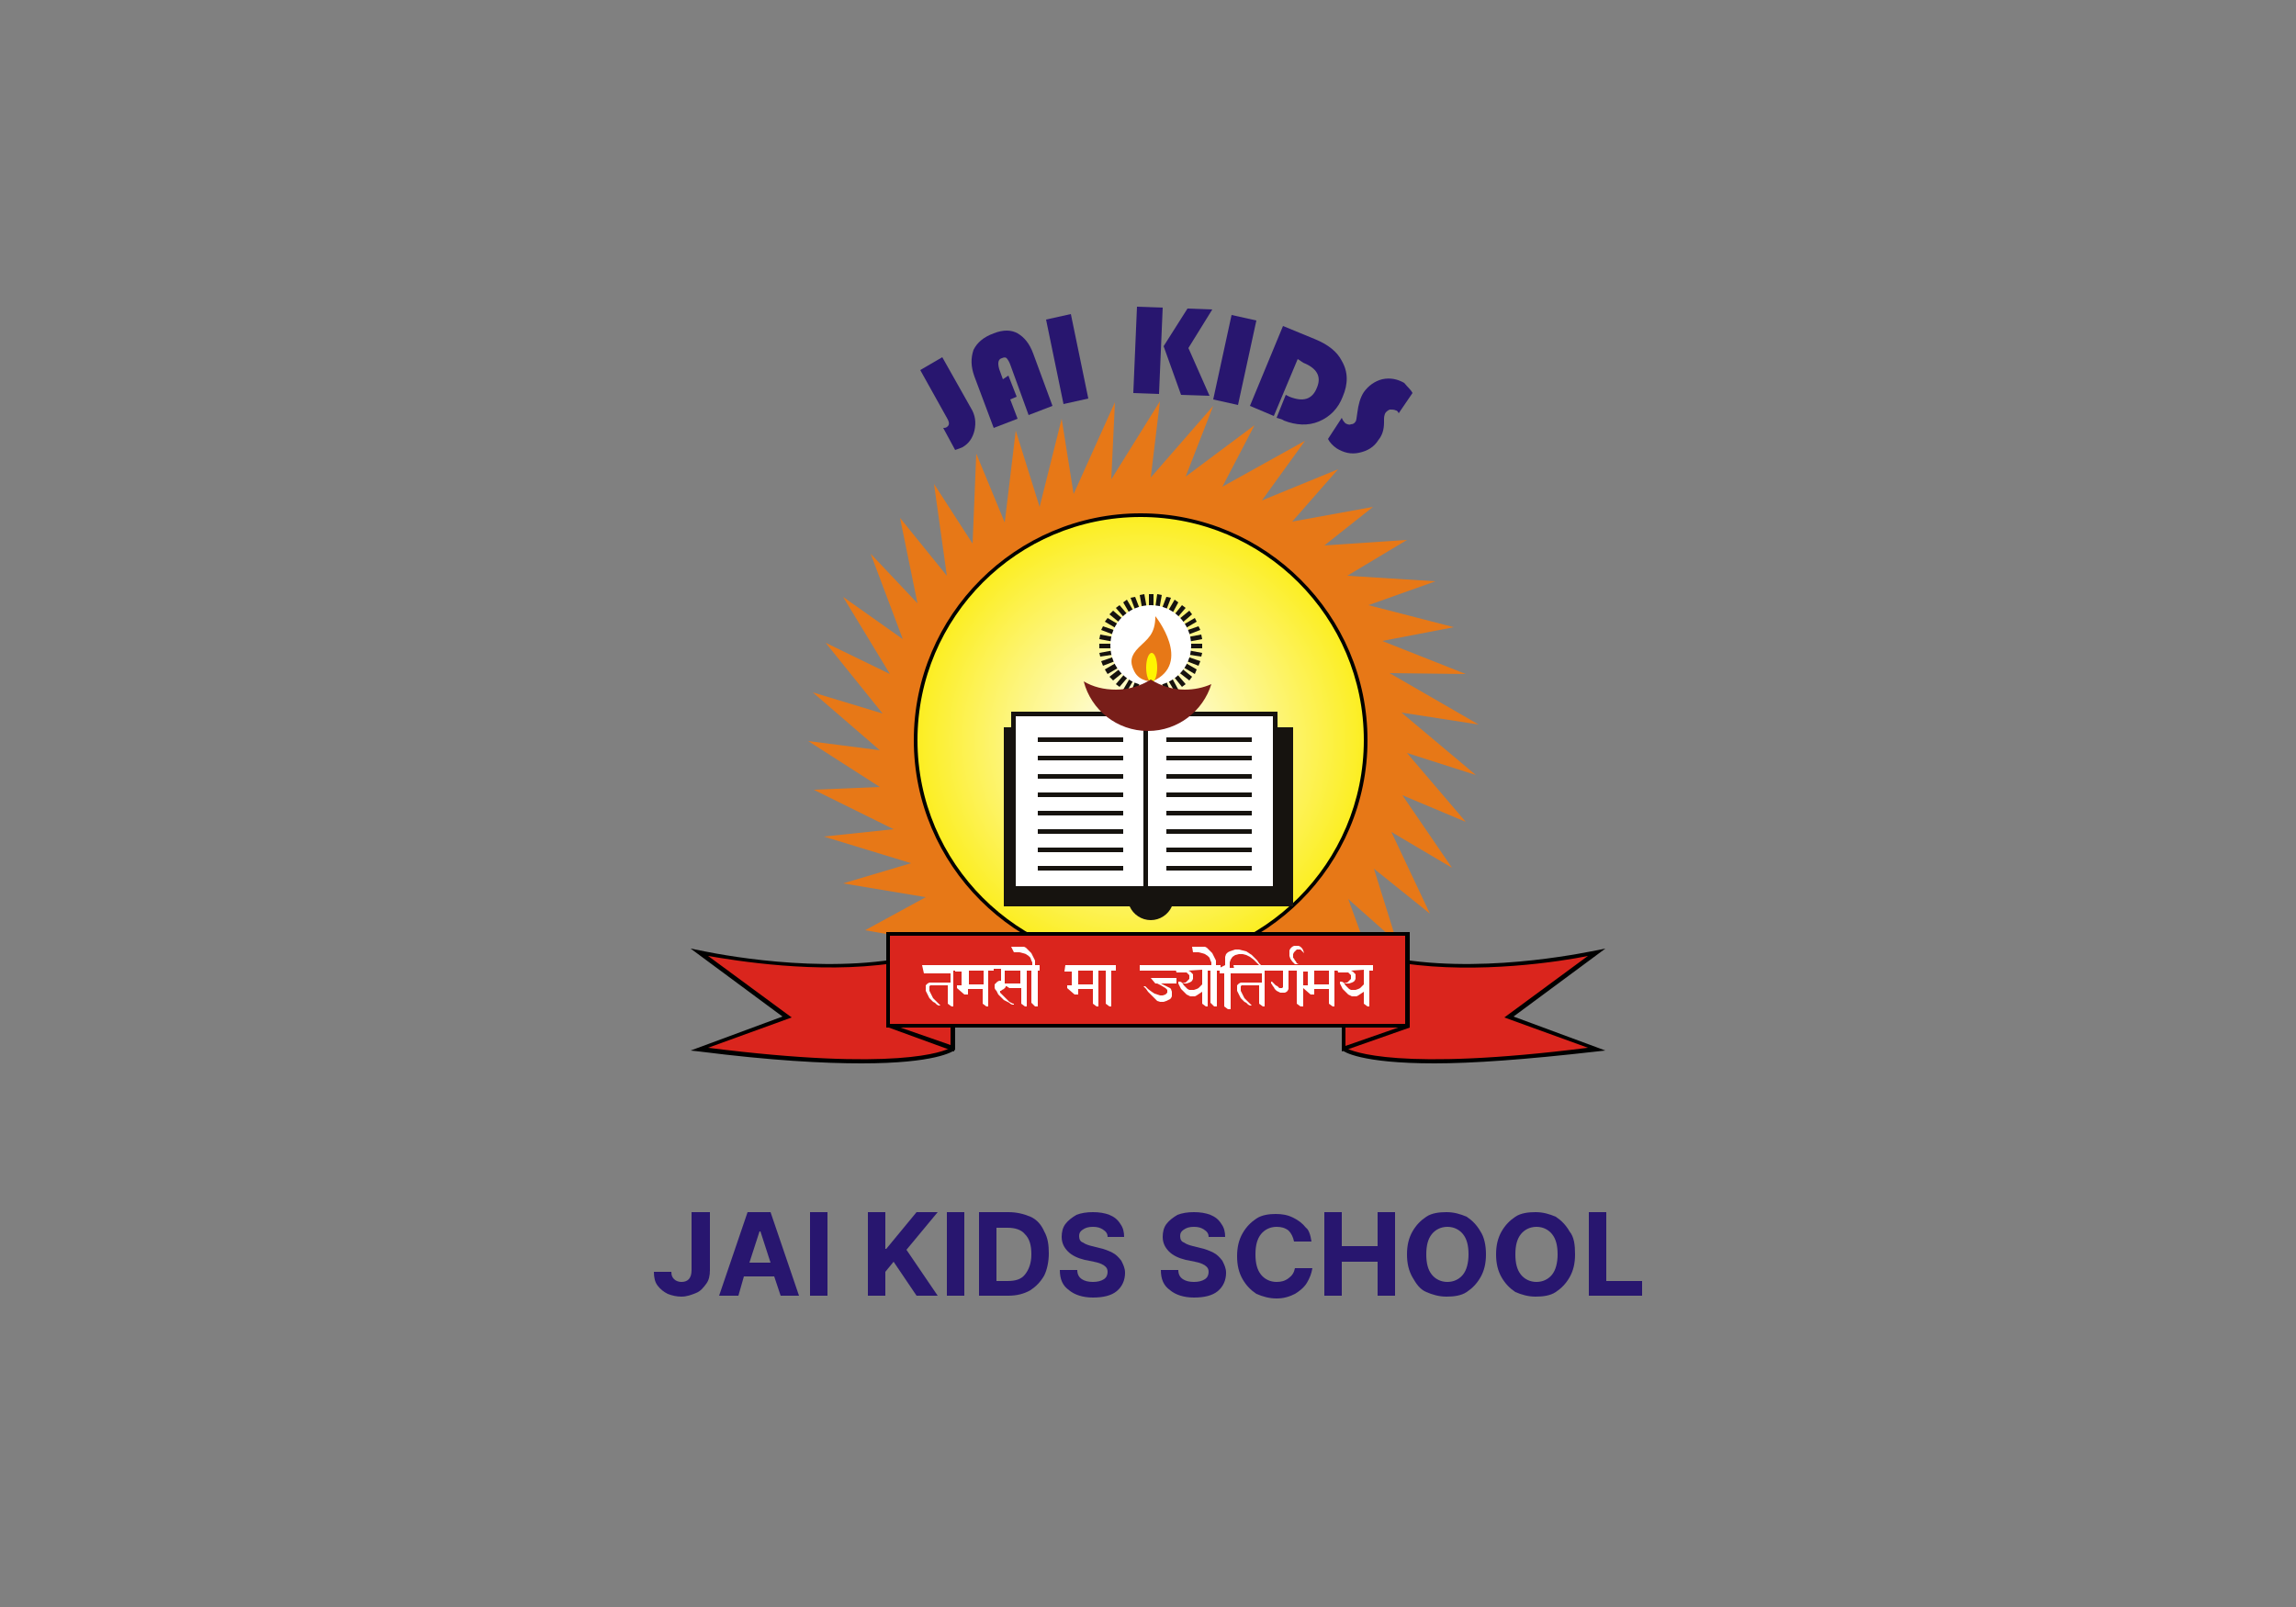 <?xml version="1.0" encoding="utf-8"?>
<!-- Generator: Adobe Illustrator 21.0.0, SVG Export Plug-In . SVG Version: 6.00 Build 0)  -->
<svg version="1.1" id="Layer_1" xmlns="http://www.w3.org/2000/svg" xmlns:xlink="http://www.w3.org/1999/xlink" x="0px" y="0px"
	 viewBox="0 0 250 175" style="enable-background:new 0 0 250 175;" xml:space="preserve">
<rect x="0" y="0" width="250" height="175" fill="#808080" stroke="none"/>
<style type="text/css">
	.st0{fill:#28166F;}
	.st1{fill:#E77817;}
	.st2{fill:url(#SVGID_1_);}
	.st3{fill:#16130F;}
	.st4{fill:#FFFFFF;}
	.st5{fill:#FFF500;}
	.st6{fill:#781E19;}
	.st7{fill:#DA251D;}
</style>
<g>
	<path class="st0" d="M75.4,132h1.9v6.3c0,0.6-0.1,1.1-0.4,1.5c-0.3,0.4-0.6,0.8-1.1,1c-0.5,0.2-1,0.4-1.6,0.4c-0.5,0-1-0.1-1.5-0.3
		c-0.4-0.2-0.8-0.5-1.1-0.9c-0.3-0.4-0.4-0.9-0.4-1.5h1.9c0,0.4,0.1,0.6,0.3,0.8c0.2,0.2,0.5,0.3,0.8,0.3c0.7,0,1.1-0.4,1.1-1.3V132
		z"/>
	<path class="st0" d="M80.4,141.1h-2.1l3.1-9.1h2.5l3.1,9.1H85l-0.7-2.1h-3.3L80.4,141.1z M81.6,137.5h2.3l-1.1-3.4h-0.1L81.6,137.5
		z"/>
	<path class="st0" d="M90.1,132v9.1h-1.9V132H90.1z"/>
	<path class="st0" d="M94.5,141.1V132h1.9v4h0.1l3.3-4h2.3l-3.4,4.1l3.4,5h-2.3l-2.5-3.7l-0.9,1.1v2.6H94.5z"/>
	<path class="st0" d="M105,132v9.1h-1.9V132H105z"/>
	<path class="st0" d="M109.8,141.1h-3.2V132h3.2c0.9,0,1.7,0.2,2.4,0.5s1.2,0.9,1.5,1.6c0.4,0.7,0.5,1.5,0.5,2.4
		c0,0.9-0.2,1.8-0.5,2.4c-0.4,0.7-0.9,1.2-1.5,1.6C111.5,140.9,110.7,141.1,109.8,141.1z M108.5,139.5h1.2c0.9,0,1.5-0.2,1.9-0.7
		c0.4-0.5,0.7-1.2,0.7-2.2c0-1-0.2-1.7-0.7-2.2c-0.4-0.5-1.1-0.7-1.9-0.7h-1.2V139.5z"/>
	<path class="st0" d="M120.6,134.7c0-0.4-0.2-0.6-0.5-0.8c-0.3-0.2-0.6-0.3-1.1-0.3c-0.5,0-0.8,0.1-1.1,0.3
		c-0.3,0.2-0.4,0.4-0.4,0.7c0,0.3,0.1,0.6,0.4,0.7c0.3,0.2,0.6,0.3,1,0.4l0.8,0.2c0.5,0.1,1,0.3,1.4,0.5c0.4,0.2,0.7,0.5,1,0.9
		c0.2,0.4,0.4,0.8,0.4,1.3c0,0.8-0.3,1.5-0.9,2c-0.6,0.5-1.5,0.7-2.6,0.7c-1.1,0-2-0.3-2.6-0.8c-0.7-0.5-1-1.2-1-2.2h1.9
		c0,0.5,0.2,0.8,0.5,1c0.3,0.2,0.7,0.3,1.2,0.3c0.5,0,0.9-0.1,1.2-0.3c0.3-0.2,0.4-0.5,0.4-0.8c0-0.3-0.1-0.5-0.4-0.7
		c-0.3-0.2-0.6-0.3-1.1-0.4l-1-0.2c-0.8-0.2-1.4-0.5-1.8-0.9c-0.4-0.4-0.7-0.9-0.7-1.6c0-0.5,0.1-1,0.4-1.4c0.3-0.4,0.7-0.7,1.2-1
		c0.5-0.2,1.1-0.3,1.8-0.3c0.7,0,1.3,0.1,1.8,0.3c0.5,0.2,0.9,0.5,1.2,1c0.3,0.4,0.4,0.9,0.4,1.4H120.6z"/>
	<path class="st0" d="M131.6,134.7c0-0.4-0.2-0.6-0.5-0.8s-0.6-0.3-1.1-0.3c-0.5,0-0.8,0.1-1.1,0.3c-0.3,0.2-0.4,0.4-0.4,0.7
		c0,0.3,0.1,0.6,0.4,0.7c0.3,0.2,0.6,0.3,1,0.4l0.8,0.2c0.5,0.1,1,0.3,1.4,0.5s0.7,0.5,1,0.9c0.2,0.4,0.4,0.8,0.4,1.3
		c0,0.8-0.3,1.5-0.9,2c-0.6,0.5-1.5,0.7-2.6,0.7c-1.1,0-2-0.3-2.6-0.8c-0.7-0.5-1-1.2-1-2.2h1.9c0,0.5,0.2,0.8,0.5,1
		c0.3,0.2,0.7,0.3,1.2,0.3c0.5,0,0.9-0.1,1.2-0.3c0.3-0.2,0.4-0.5,0.4-0.8c0-0.3-0.1-0.5-0.4-0.7c-0.3-0.2-0.6-0.3-1.1-0.4l-1-0.2
		c-0.8-0.2-1.4-0.5-1.8-0.9c-0.4-0.4-0.7-0.9-0.7-1.6c0-0.5,0.1-1,0.4-1.4c0.3-0.4,0.7-0.7,1.2-1c0.5-0.2,1.1-0.3,1.8-0.3
		c0.7,0,1.3,0.1,1.8,0.3c0.5,0.2,0.9,0.5,1.2,1c0.3,0.4,0.4,0.9,0.4,1.4H131.6z"/>
	<path class="st0" d="M142.8,135.2h-1.9c-0.1-0.5-0.3-0.9-0.6-1.2c-0.4-0.3-0.8-0.4-1.3-0.4c-0.7,0-1.3,0.3-1.7,0.8
		c-0.4,0.5-0.6,1.2-0.6,2.2c0,1,0.2,1.7,0.6,2.2c0.4,0.5,1,0.8,1.7,0.8c0.5,0,0.9-0.1,1.3-0.4c0.4-0.3,0.6-0.6,0.7-1.1l1.9,0
		c-0.1,0.6-0.3,1.1-0.6,1.6c-0.3,0.5-0.8,0.9-1.3,1.2c-0.6,0.3-1.2,0.5-2,0.5c-0.8,0-1.5-0.2-2.2-0.5c-0.6-0.4-1.1-0.9-1.5-1.6
		c-0.4-0.7-0.6-1.5-0.6-2.5c0-1,0.2-1.8,0.6-2.5c0.4-0.7,0.9-1.2,1.5-1.6c0.6-0.4,1.4-0.5,2.1-0.5c0.7,0,1.3,0.1,1.9,0.4
		c0.6,0.3,1,0.6,1.4,1.1C142.5,133.9,142.7,134.5,142.8,135.2z"/>
	<path class="st0" d="M144.2,141.1V132h1.9v3.7h3.9V132h1.9v9.1H150v-3.7h-3.9v3.7H144.2z"/>
	<path class="st0" d="M161.8,136.6c0,1-0.2,1.8-0.6,2.5c-0.4,0.7-0.9,1.2-1.5,1.6c-0.6,0.4-1.4,0.5-2.2,0.5c-0.8,0-1.5-0.2-2.2-0.5
		s-1.1-0.9-1.5-1.6c-0.4-0.7-0.6-1.5-0.6-2.5c0-1,0.2-1.8,0.6-2.5c0.4-0.7,0.9-1.2,1.5-1.6c0.6-0.4,1.4-0.5,2.2-0.5
		c0.8,0,1.5,0.2,2.2,0.5c0.6,0.4,1.1,0.9,1.5,1.6C161.6,134.7,161.8,135.6,161.8,136.6z M159.9,136.6c0-1-0.2-1.7-0.6-2.2
		c-0.4-0.5-1-0.8-1.7-0.8c-0.7,0-1.3,0.3-1.7,0.8c-0.4,0.5-0.6,1.2-0.6,2.2c0,1,0.2,1.7,0.6,2.2c0.4,0.5,1,0.8,1.7,0.8
		c0.7,0,1.3-0.3,1.7-0.8C159.7,138.3,159.9,137.5,159.9,136.6z"/>
	<path class="st0" d="M171.5,136.6c0,1-0.2,1.8-0.6,2.5s-0.9,1.2-1.5,1.6c-0.6,0.4-1.4,0.5-2.2,0.5c-0.8,0-1.5-0.2-2.2-0.5
		c-0.6-0.4-1.1-0.9-1.5-1.6c-0.4-0.7-0.6-1.5-0.6-2.5c0-1,0.2-1.8,0.6-2.5c0.4-0.7,0.9-1.2,1.5-1.6c0.6-0.4,1.4-0.5,2.2-0.5
		c0.8,0,1.5,0.2,2.2,0.5c0.6,0.4,1.1,0.9,1.5,1.6C171.4,134.7,171.5,135.6,171.5,136.6z M169.6,136.6c0-1-0.2-1.7-0.6-2.2
		c-0.4-0.5-1-0.8-1.7-0.8c-0.7,0-1.3,0.3-1.7,0.8c-0.4,0.5-0.6,1.2-0.6,2.2c0,1,0.2,1.7,0.6,2.2c0.4,0.5,1,0.8,1.7,0.8
		c0.7,0,1.3-0.3,1.7-0.8C169.4,138.3,169.6,137.5,169.6,136.6z"/>
	<path class="st0" d="M173,141.1V132h1.9v7.5h3.9v1.6H173z"/>
</g>
<g>
	<polygon class="st1" points="115.6,45.6 113.2,55.2 110.6,46.9 109.4,56.9 106.3,49.4 105.9,59.2 101.7,52.7 103.1,62.7 98,56.4 
		99.9,65.7 94.8,60.3 98.3,69.6 91.8,65 96.9,73.4 89.9,70 96.1,77.7 88.5,75.4 95.8,81.7 88,80.7 95.8,85.7 88.6,86 97.3,90.3 
		89.7,91.1 99.2,94 91.8,96.2 100.8,97.7 94.2,101.3 102.7,102.8 148.7,103.1 146.8,97.9 152.1,102.6 149.6,94.6 155.7,99.5 
		151.5,90.6 158.1,94.5 152.7,86.6 159.6,89.5 153.2,82 160.7,84.4 152.6,77.6 161,78.9 151.3,73.3 159.6,73.4 150.5,69.8 
		158.3,68.3 149,65.9 156.3,63.3 146.7,62.7 153.2,58.8 144.2,59.4 149.5,55.2 140.7,56.8 145.7,51.1 137.4,54.5 142.1,48 133.1,53 
		136.6,46.3 129.1,51.9 132.1,44.2 125.3,52 126.3,43.7 121,52.2 121.4,43.8 116.9,53.8 	"/>
	
		<radialGradient id="SVGID_1_" cx="124.211" cy="95.372" r="24.472" gradientTransform="matrix(1 0 0 -1 0 176)" gradientUnits="userSpaceOnUse">
		<stop  offset="0" style="stop-color:#FFFFFF"/>
		<stop  offset="1" style="stop-color:#FCEE21"/>
	</radialGradient>
	<circle class="st2" cx="124.2" cy="80.6" r="24.5"/>
	<path d="M124.2,105.3c-13.6,0-24.7-11.1-24.7-24.7c0-13.6,11.1-24.7,24.7-24.7c13.6,0,24.7,11.1,24.7,24.7
		C148.9,94.2,137.8,105.3,124.2,105.3z M124.2,56.3c-13.4,0-24.3,10.9-24.3,24.3c0,13.4,10.9,24.3,24.3,24.3
		c13.4,0,24.3-10.9,24.3-24.3C148.5,67.2,137.6,56.3,124.2,56.3z"/>
	<path class="st3" d="M140.8,79.2h-31.5v19.5H123c0.4,0.9,1.3,1.5,2.3,1.5c1,0,1.9-0.6,2.3-1.5h13.2V79.2z"/>
	<rect x="110.4" y="77.7" class="st4" width="28.5" height="19"/>
	<path class="st3" d="M139.2,97h-29.1V77.5h29L139.2,97L139.2,97z M110.6,96.5h28V78h-28V96.5z"/>
	<g>
		<rect x="124.5" y="79.3" class="st3" width="0.5" height="17.7"/>
	</g>
	<g>
		<polygon class="st3" points="130.9,70.1 128.2,70.1 130.9,69.6 130.8,69.1 128.1,69.6 130.7,68.6 130.5,68.2 127.9,69.1 
			130.3,67.7 130.1,67.3 127.7,68.7 129.8,66.9 129.5,66.5 127.3,68.3 129.1,66.2 128.7,65.9 127,68 128.3,65.6 127.9,65.3 
			126.5,67.7 127.5,65.1 127,65 126,67.6 126.5,64.8 126,64.7 125.6,67.5 125.6,64.7 125.1,64.7 125.1,67.5 124.6,64.7 124.1,64.8 
			124.6,67.6 123.6,65 123.1,65.1 124.1,67.7 122.7,65.3 122.3,65.6 123.7,68 121.9,65.9 121.5,66.2 123.3,68.3 121.2,66.5 
			120.8,66.9 123,68.7 120.6,67.3 120.3,67.7 122.7,69.1 120.1,68.2 119.9,68.6 122.5,69.6 119.8,69.1 119.7,69.6 122.4,70.1 
			119.7,70.1 119.7,70.6 122.4,70.6 119.7,71.1 119.8,71.5 122.5,71.1 119.9,72 120.1,72.5 122.7,71.5 120.3,72.9 120.6,73.4 
			123,72 120.8,73.7 121.2,74.1 123.3,72.4 121.5,74.5 121.9,74.8 123.7,72.7 122.3,75.1 122.7,75.3 124.1,72.9 123.1,75.5 
			123.6,75.7 124.6,73.1 124.1,75.8 124.6,75.9 125.1,73.2 125.1,75.9 125.6,75.9 125.6,73.2 126,75.9 126.5,75.8 126,73.1 
			127,75.7 127.5,75.5 126.5,72.9 127.9,75.3 128.3,75.1 127,72.7 128.7,74.8 129.1,74.5 127.3,72.4 129.5,74.1 129.8,73.7 
			127.7,72 130.1,73.4 130.3,72.9 127.9,71.5 130.5,72.5 130.7,72 128.1,71.1 130.8,71.5 130.9,71.1 128.2,70.6 130.9,70.6 		"/>
		<circle class="st4" cx="125.3" cy="70.3" r="4.4"/>
		<path class="st1" d="M125.8,67.1c0,0,4.1,5.1-0.3,7.1c0,0-1.4,0.1-2-1.1c-0.5-1-0.4-1.7,0.5-2.6C124.9,69.6,125.8,69.1,125.8,67.1
			z"/>
		<ellipse class="st5" cx="125.4" cy="72.7" rx="0.6" ry="1.6"/>
		<path class="st6" d="M125.3,74c-1.1,0.7-2.4,1.1-3.8,1.1c-1.3,0-2.5-0.3-3.5-0.9c0.8,3.1,3.6,5.4,7,5.4c3.3,0,6-2.2,6.9-5.1
			c-0.9,0.4-1.9,0.6-2.9,0.6C127.7,75.1,126.4,74.7,125.3,74z"/>
	</g>
	<g>
		<rect x="113" y="80.3" class="st3" width="9.3" height="0.5"/>
		<rect x="113" y="82.3" class="st3" width="9.3" height="0.5"/>
		<rect x="113" y="84.3" class="st3" width="9.3" height="0.5"/>
		<rect x="113" y="86.3" class="st3" width="9.3" height="0.5"/>
		<rect x="113" y="88.3" class="st3" width="9.3" height="0.5"/>
		<rect x="113" y="90.3" class="st3" width="9.3" height="0.5"/>
		<rect x="113" y="92.3" class="st3" width="9.3" height="0.5"/>
		<rect x="113" y="94.3" class="st3" width="9.3" height="0.5"/>
		<rect x="127" y="80.3" class="st3" width="9.3" height="0.5"/>
		<rect x="127" y="82.3" class="st3" width="9.3" height="0.5"/>
		<rect x="127" y="84.3" class="st3" width="9.3" height="0.5"/>
		<rect x="127" y="86.3" class="st3" width="9.3" height="0.5"/>
		<rect x="127" y="88.3" class="st3" width="9.3" height="0.5"/>
		<rect x="127" y="90.3" class="st3" width="9.3" height="0.5"/>
		<rect x="127" y="92.3" class="st3" width="9.3" height="0.5"/>
		<rect x="127" y="94.3" class="st3" width="9.3" height="0.5"/>
	</g>
	<g>
		<g>
			<g>
				<path class="st7" d="M103.7,114.2c0,0-4,3-27.5,0l9.5-3.5l-9.5-7c0,0,11,2.5,21,1h2.5l4,1L103.7,114.2L103.7,114.2z"/>
				<path d="M93.8,115.8c-4.1,0-9.8-0.3-17.7-1.3l-0.9-0.1l10-3.7l-10-7.4l1,0.2c0.1,0,11.1,2.5,21,1h0h2.6l4.2,1v8.8l-0.1,0.1
					C103.7,114.5,101.9,115.8,93.8,115.8z M77.1,114.1c20.6,2.6,25.7,0.4,26.4,0v-8.2l-3.8-1h-2.5c-8.2,1.2-17.2-0.3-20.1-0.8
					l9.1,6.7L77.1,114.1z"/>
			</g>
			<g>
				<polygon class="st7" points="103.7,114.2 103.6,114.2 96.7,111.7 96.7,109.2 103.7,108.7 				"/>
				<path d="M103.9,114.5l-7.4-2.7V109l7.4-0.5V114.5z M96.9,111.5l6.6,2.3v-5l-6.6,0.5C96.9,109.4,96.9,111.5,96.9,111.5z"/>
			</g>
		</g>
		<g>
			<g>
				<path class="st7" d="M146.3,114.2c0,0,4,3,27.5,0l-9.5-3.5l9.5-7c0,0-11,2.5-21,1h-2.5l-4,1L146.3,114.2L146.3,114.2z"/>
				<path d="M156.2,115.8c-8.1,0-9.9-1.3-10-1.4l-0.1-0.1v-8.8l4.2-1h2.5c9.9,1.5,20.8-1,21-1l1-0.2l-10,7.4l10,3.7l-0.9,0.1
					C166,115.4,160.3,115.8,156.2,115.8z M146.5,114.1c0.7,0.4,5.8,2.6,26.4,0l-9.1-3.3l9.1-6.7c-2.9,0.6-11.9,2-20.1,0.8h-2.5
					l-3.8,1L146.5,114.1L146.5,114.1z"/>
			</g>
			<g>
				<polygon class="st7" points="146.3,114.2 146.4,114.2 153.3,111.7 153.3,109.2 146.3,108.7 				"/>
				<path d="M146.1,114.5v-6l7.4,0.5v2.9L146.1,114.5z M146.5,108.9v5l6.6-2.3v-2.2L146.5,108.9z"/>
			</g>
		</g>
		<g>
			<rect x="96.7" y="101.7" class="st7" width="56.6" height="10"/>
			<path d="M153.5,111.9h-57v-10.4h57V111.9z M96.9,111.5h56.1v-9.6H96.9V111.5z"/>
		</g>
	</g>
	<g>
		<path class="st4" d="M100.4,105.1h3.9v0.6h-0.5v3.9h-0.2l-0.4-0.3v-2h-1.7l-0.2,0l-0.1,0.1l0,0.1l0,0.2l0,0.2l0.1,0.2l0.1,0.2
			l0.1,0.2l0.1,0.2l0.2,0.2l0.2,0.2l0.2,0.2l0.2,0.2h-0.2l-0.2-0.1l-0.1-0.1l-0.1-0.1l-0.2-0.1l-0.1-0.1l-0.1-0.1l-0.1-0.1l-0.1-0.1
			l-0.1-0.2l-0.1-0.2l-0.1-0.2l-0.1-0.2l0-0.2v-0.2l0-0.2l0.1-0.1l0.1-0.1l0.2-0.1l0.2,0l0.3,0h1.8v-1h-2.9L100.4,105.1L100.4,105.1
			z"/>
		<path class="st4" d="M104,105.1h4.2l0,0.6h-0.6v3.9h-0.2l-0.4-0.3v-1.6h-1.6v0.6h-0.4l-0.8-0.7v-0.3h0.5v-1.5H104L104,105.1
			L104,105.1z M105.5,105.7v1.5h1.6v-1.5H105.5z"/>
		<path class="st4" d="M107.9,105.1h4.3v0.6h-0.4v3.9h-0.2l-0.4-0.3v-1.7h-1.3l-0.3-0.2h-0.1l0,0.1l-0.1,0.1l-0.1,0.1l-0.2,0.1
			l-0.1,0.1l-0.1,0l0,0.1l0,0.1l0.1,0.1l0.1,0.1l0.1,0.1l0.1,0.1l0.1,0.1l0.1,0.1l0.1,0.1l0.1,0.1l0.1,0.1l0.1,0.1l0.2,0.1l0.2,0.1
			h0.1v0.1h-0.2l-0.2-0.1l-0.1-0.1l-0.2-0.1l-0.2-0.1l-0.2-0.1l-0.2-0.2l-0.2-0.2l-0.2-0.2l-0.1-0.2l-0.1-0.2l-0.1-0.1l-0.1-0.2
			v-0.2l0-0.2l0.1-0.1l0.1-0.1l0.1-0.1l0.2-0.1h0.2l0-1.3h-0.9L107.9,105.1L107.9,105.1z M109.4,105.7v1.4h1.7v-1.4H109.4z"/>
		<path class="st4" d="M110.1,103.1h1l0.4,0l0.2,0.1l0.1,0.1l0.1,0.1l0.2,0.2l0.2,0.2l0.1,0.2l0.1,0.2l0.1,0.2l0.1,0.2l0,0.2l0,0.3
			h0.5v0.6H113v3.9h-0.3l-0.4-0.4v-3.5h-0.5v-0.6h0.6l0-0.3l-0.1-0.2l-0.1-0.3l-0.2-0.2l-0.3-0.2l-0.3-0.1l-0.4-0.1h-0.6
			L110.1,103.1z"/>
		<path class="st4" d="M116,105.1h4.2l0,0.6h-0.6v3.9h-0.2l-0.4-0.3v-1.6h-1.6v0.6H117l-0.8-0.7v-0.3h0.5v-1.5h-0.8L116,105.1
			L116,105.1z M117.4,105.7v1.5h1.6v-1.5H117.4z"/>
		<path class="st4" d="M119.8,105.1h1.7v0.6h-0.5v3.9h-0.2l-0.4-0.3v-3.6h-0.6V105.1z"/>
		<path class="st4" d="M124.1,105.1h4.1v0.6h-4.1V105.1z M125.3,106.5h2.8v0.6h-1.7l0.4,0.2l0.4,0.2l0.2,0.1l0.1,0.1l0.1,0.3v0.3
			l0,0.2l-0.1,0.2l-0.1,0.1l-0.2,0.1L127,109l-0.3,0.1h-0.4l-0.3-0.1l-0.2-0.2l-0.2-0.2l-0.3-0.3l-0.3-0.3l-0.2-0.3l-0.3-0.3h0.2
			l0.3,0.3l0.4,0.3l0.3,0.2l0.3,0.1l0.3,0.1h0.3l0.3-0.1l0.2-0.2l0-0.3l-0.2-0.2l-0.5-0.3l-0.4-0.2l-0.2,0L125.3,106.5z"/>
		<path class="st4" d="M127.9,105.1h4v0.6h-0.4v3.9h-0.2l-0.4-0.3v-1.3l-0.3,0.2l-0.3,0.2l-0.2,0.1l-0.3,0l-0.2,0l-0.2-0.1l-0.2-0.1
			l-0.2-0.2l-0.2-0.2l-0.2-0.2l-0.1-0.2l-0.1-0.2l-0.1-0.2l0-0.2h0.2l0.2,0.1l0.1,0h0.2l0.1,0l0.1-0.1l0.1-0.1l0.1-0.1l0.1-0.1
			l0-0.2l0-0.2l-0.1-0.1l-0.1-0.1l-0.1-0.1l-0.1,0h-1L127.9,105.1L127.9,105.1z M129.4,105.7L129.4,105.7l0.2,0.1l0.1,0.1l0.1,0.1
			l0.1,0.1l0,0.2l0,0.1l0,0.2l-0.1,0.2l-0.1,0.1l-0.2,0.1l-0.3,0.1h-0.2l-0.3-0.1l0.2,0.3l0.2,0.2l0.2,0.2l0.2,0.1l0.2,0h0.3
			l0.3-0.1l0.2-0.1l0.2-0.2l0.1-0.1l0.1-0.1v-1.6L129.4,105.7L129.4,105.7z"/>
		<path class="st4" d="M129.8,103.1h1l0.4,0l0.2,0.1l0.1,0.1l0.1,0.1l0.2,0.2l0.2,0.2l0.1,0.2l0.1,0.2l0.1,0.2l0.1,0.2l0,0.2l0,0.3
			h0.5v0.6h-0.4v3.9h-0.3l-0.4-0.4v-3.5h-0.5v-0.6h0.6l0-0.3l-0.1-0.2l-0.1-0.3l-0.2-0.2l-0.3-0.2l-0.3-0.1l-0.4-0.1h-0.6
			L129.8,103.1z"/>
		<path class="st4" d="M133.4,105.1v-0.6l0-0.3l0.1-0.3l0.2-0.2l0.2-0.1l0.3-0.1l0.3-0.1l0.4,0l0.4,0.1l0.4,0.1l0.3,0.2l0.3,0.2
			l0.3,0.3l0.3,0.3l0.2,0.3l0.2,0.2l0.2,0.2h-0.2l-0.2-0.2l-0.3-0.3l-0.3-0.3l-0.4-0.3l-0.4-0.2l-0.4-0.1l-0.4,0l-0.4,0.1l-0.3,0.2
			l-0.2,0.3l-0.1,0.3l0,0.6h0.6v0.6H134v3.9h-0.3l-0.4-0.3v-3.6h-0.5v-0.6L133.4,105.1z"/>
		<path class="st4" d="M134.3,105.1h3.9v0.6h-0.5v3.9h-0.2l-0.4-0.3v-2h-1.7l-0.2,0l-0.1,0.1l0,0.1l0,0.2l0,0.2l0.1,0.2l0.1,0.2
			l0.1,0.2l0.1,0.2l0.2,0.2l0.2,0.2l0.2,0.2l0.2,0.2h-0.2l-0.2-0.1l-0.1-0.1l-0.1-0.1l-0.2-0.1l-0.1-0.1l-0.1-0.1l-0.1-0.1l-0.1-0.1
			l-0.1-0.2l-0.1-0.2l-0.1-0.2l-0.1-0.2l0-0.2v-0.2l0-0.2l0.1-0.1l0.1-0.1l0.2-0.1l0.2,0l0.3,0h1.8v-1h-2.9L134.3,105.1L134.3,105.1
			z"/>
		<path class="st4" d="M137.9,105.1h4.4v0.6h-0.4v3.9h-0.3l-0.4-0.3v-3.6h-0.9v1.7l0,0.3l-0.1,0.2l-0.1,0.1l-0.2,0.1l-0.2,0l-0.3,0
			l-0.2-0.1l-0.2-0.1l-0.1-0.1l-0.1-0.1l-0.1-0.2l-0.1-0.1l-0.1-0.2l-0.1-0.1l0-0.1l0-0.1l0.1,0l0.1,0.1l0.1,0.1l0.2,0.2l0.2,0.1
			l0.1,0.1l0.1,0.1l0.2,0l0.1,0l0.1-0.1l0-0.1v-1.7h-1.8V105.1L137.9,105.1z"/>
		<path class="st4" d="M141.1,103h0.3l0.2,0.1l0.2,0.2l0.1,0.2l0.1,0.3H142l-0.1-0.1l-0.2-0.2l-0.1-0.1l-0.2,0l-0.2,0l-0.1,0.1
			l-0.1,0.1l-0.1,0.1l-0.1,0.2l0,0.2l0,0.2l0.1,0.1l0.1,0.2l0.1,0.1l0.1,0.2l0.2,0.1h-0.4l-0.3-0.3l-0.2-0.3l-0.1-0.3l0-0.3l0-0.3
			l0.1-0.2l0.1-0.1l0.1-0.1l0.2-0.1L141.1,103z"/>
		<path class="st4" d="M141.7,105.1h4.2l0,0.6h-0.6v3.9h-0.2l-0.4-0.3v-1.6h-1.6v0.6h-0.4l-0.8-0.7v-0.3h0.5v-1.5h-0.8L141.7,105.1
			L141.7,105.1z M143.1,105.7v1.5h1.6v-1.5H143.1z"/>
		<path class="st4" d="M145.5,105.1h4v0.6h-0.4v3.9h-0.2l-0.4-0.3v-1.3l-0.3,0.2l-0.3,0.2l-0.2,0.1l-0.3,0l-0.2,0l-0.2-0.1l-0.2-0.1
			l-0.2-0.2l-0.2-0.2l-0.2-0.2l-0.1-0.2l-0.1-0.2l-0.1-0.2l0-0.2h0.2l0.2,0.1l0.1,0h0.2l0.1,0l0.1-0.1l0.1-0.1l0.1-0.1l0.1-0.1
			l0-0.2l0-0.2l-0.1-0.1l-0.1-0.1l-0.1-0.1l-0.1,0h-1L145.5,105.1L145.5,105.1z M147.1,105.7L147.1,105.7l0.2,0.1l0.1,0.1l0.1,0.1
			l0.1,0.1l0,0.2l0,0.1l0,0.2l-0.1,0.2l-0.1,0.1l-0.2,0.1l-0.3,0.1h-0.3l-0.3-0.1l0.2,0.3l0.2,0.2l0.2,0.2l0.2,0.1l0.2,0h0.3
			l0.3-0.1l0.2-0.1l0.2-0.2l0.1-0.1l0.1-0.1v-1.6L147.1,105.7L147.1,105.7z"/>
	</g>
	<g>
		<path class="st0" d="M102.6,38.9l3.1,5.5c0.5,0.8,0.6,1.6,0.4,2.5c-0.2,0.8-0.6,1.4-1.3,1.8c-0.2,0.1-0.5,0.2-0.8,0.3l-1.3-2.4
			c0.1,0,0.3,0,0.4-0.1c0.3-0.2,0.3-0.5,0-1l-2.9-5.2L102.6,38.9z"/>
		<path class="st0" d="M109.8,40.9l0.9,2.3l-0.7,0.3l0.8,2.1l-2.6,1l-2.1-5.6c-0.4-1.1-0.4-2-0.1-2.9c0.4-0.8,1.1-1.4,2.2-1.8
			c1-0.4,1.9-0.4,2.6,0c0.7,0.4,1.3,1.1,1.7,2.2l2.1,5.7l-2.6,1l-2-5.5c-0.1-0.3-0.3-0.6-0.4-0.7c-0.1-0.1-0.3-0.1-0.5,0
			c-0.4,0.1-0.5,0.5-0.3,1.2l0.4,1.1L109.8,40.9z"/>
		<path class="st0" d="M116.6,34.2l1.9,9.2l-2.7,0.6l-1.9-9.2L116.6,34.2z"/>
		<path class="st0" d="M126.6,33.5l-0.4,9.4l-2.8-0.1l0.4-9.4L126.6,33.5z M132,33.7l-2.6,4.2l2.3,5.2l-3.1-0.1l-1.9-5.3l2.6-4.1
			L132,33.7z"/>
		<path class="st0" d="M136.8,34.9l-2,9.2l-2.7-0.6l2-9.2L136.8,34.9z"/>
		<path class="st0" d="M141.3,39.1l-2.6,6.2l-2.6-1.1l3.6-8.7l3.4,1.4c1.5,0.6,2.5,1.4,3,2.4c0.7,1.2,0.7,2.5,0.1,3.9
			c-0.5,1.3-1.4,2.2-2.6,2.7c-1.2,0.5-2.5,0.4-3.8-0.1c-0.1-0.1-0.4-0.2-0.8-0.3l1-2.5l0.4,0.2c1.5,0.6,2.5,0.3,3-1
			c0.5-1.2,0-2.1-1.5-2.7L141.3,39.1z"/>
		<path class="st0" d="M153.8,42.8l-1.5,2.2c-0.1-0.2-0.2-0.3-0.3-0.3c-0.2-0.1-0.4-0.1-0.6-0.1c-0.2,0-0.4,0.2-0.5,0.3
			c-0.1,0.1-0.2,0.4-0.2,0.7l0,0.4c0,0.8-0.2,1.4-0.6,1.9c-0.5,0.8-1.2,1.2-2.1,1.4c-0.9,0.2-1.7,0-2.5-0.5c-0.4-0.3-0.7-0.6-0.9-1
			l1.5-2.3c0.1,0.3,0.3,0.5,0.4,0.6c0.2,0.1,0.4,0.2,0.6,0.1c0.2,0,0.4-0.1,0.5-0.3c0.1-0.1,0.1-0.4,0.2-1c0.1-0.8,0.3-1.6,0.7-2.2
			c0.5-0.7,1.2-1.2,2-1.4c0.9-0.2,1.7,0,2.4,0.4C153.3,42.2,153.6,42.4,153.8,42.8z"/>
	</g>
</g>
</svg>
